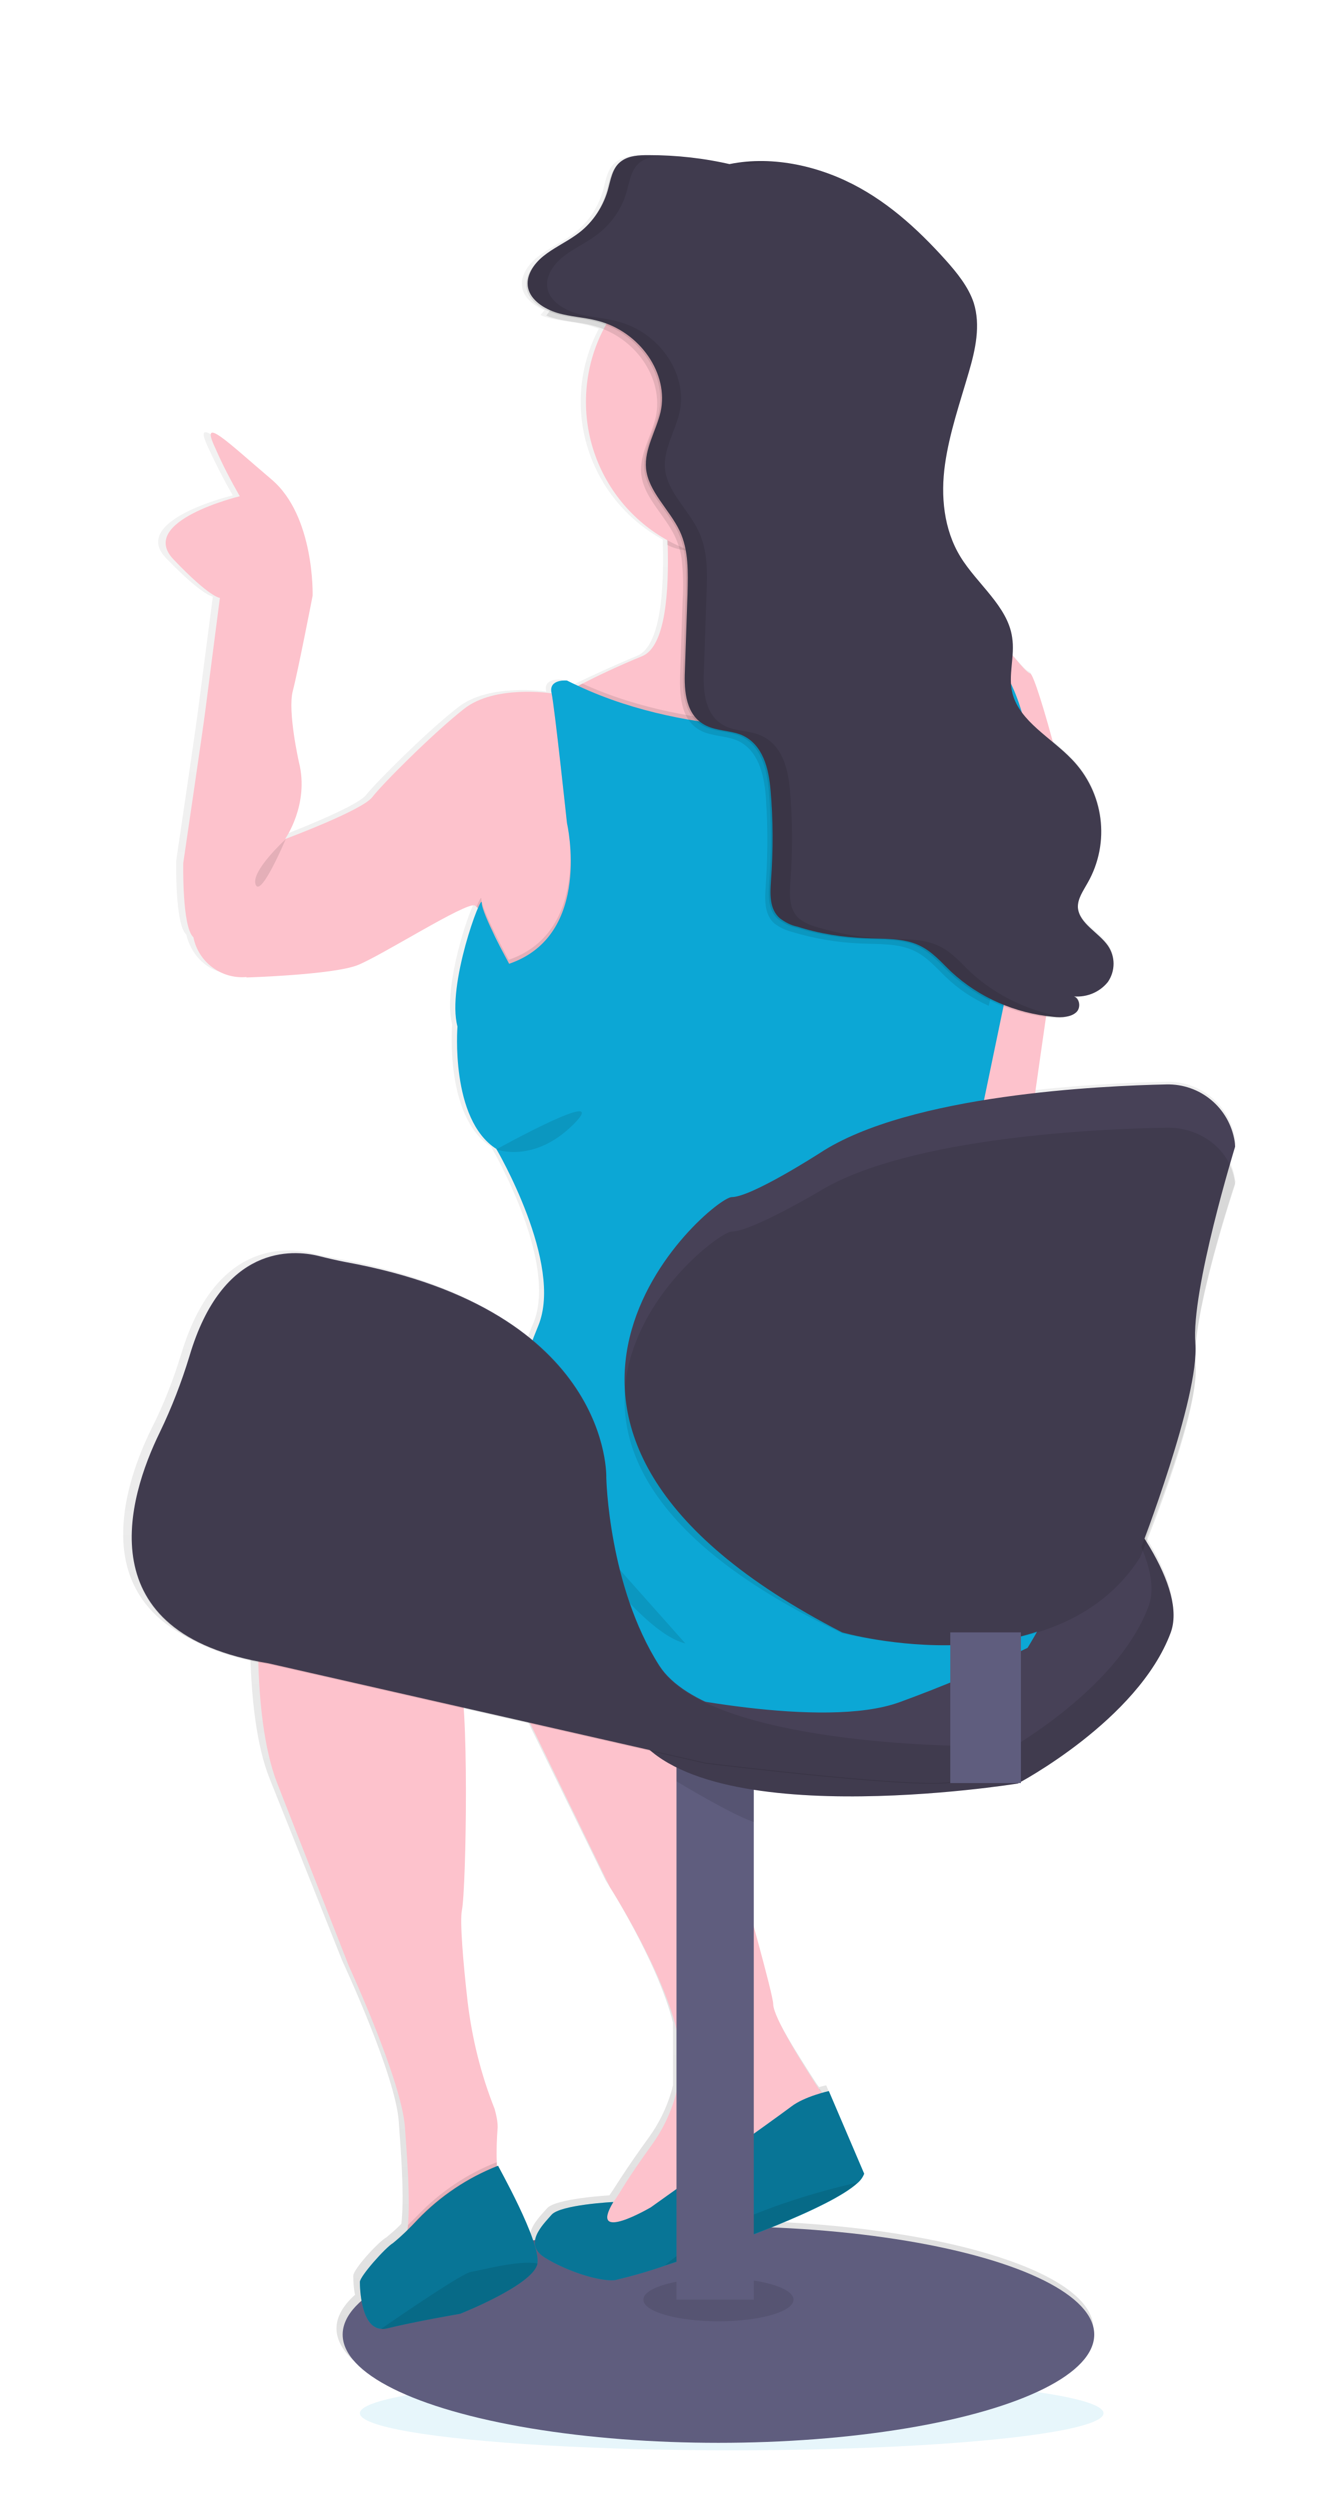 <?xml version="1.0" encoding="UTF-8"?> <!-- Generator: Adobe Illustrator 23.0.2, SVG Export Plug-In . SVG Version: 6.00 Build 0) --> <svg xmlns="http://www.w3.org/2000/svg" xmlns:xlink="http://www.w3.org/1999/xlink" id="Layer_1" x="0px" y="0px" viewBox="0 0 298.7 565.7" style="enable-background:new 0 0 298.7 565.7;" xml:space="preserve"> <style type="text/css"> .st0{opacity:0.1;fill:#0CA7D5;enable-background:new ;} .st1{fill:#E6E8EC;} .st2{fill:url(#SVGID_1_);} .st3{opacity:0.1;enable-background:new ;} .st4{fill:#FDC2CC;} .st5{fill:#5F5D7E;} .st6{fill:#0CA7D5;} .st7{opacity:0.3;enable-background:new ;} .st8{fill:#474157;} .st9{opacity:0.1;} </style> <title>press play</title> <ellipse class="st0" cx="165.7" cy="546.1" rx="84.2" ry="8.4"></ellipse> <circle class="st1" cx="176.5" cy="88" r="8"></circle> <linearGradient id="SVGID_1_" gradientUnits="userSpaceOnUse" x1="254.442" y1="-267.871" x2="254.442" y2="248.296" gradientTransform="matrix(1 0 0 -1 -100.5 283.38)"> <stop offset="0" style="stop-color:#808080;stop-opacity:0.25"></stop> <stop offset="0.54" style="stop-color:#808080;stop-opacity:0.12"></stop> <stop offset="1" style="stop-color:#808080;stop-opacity:0.1"></stop> </linearGradient> <path class="st2" d="M279.6,266.4c-0.2-1.2-0.6-2.4-1.1-3.5c0.8-2.6,1.3-4.2,1.3-4.2s0-0.4-0.1-1c-1.2-7.6-7.9-13.1-15.5-12.9 c-6,0.1-17.4,0.5-30,1.9c0.7-5,1.6-11.1,2.5-17.3l1.7,0.2c0.4,0,0.8,0,1.2,0.1h0.5c1.3,0.1,2.6-0.3,3.7-1.1c0.9-0.8,0.9-2.2,0-3.1 c-0.2-0.2-0.4-0.4-0.7-0.5c3,0.3,5.9-0.9,7.8-3.3c1.7-2.4,1.7-5.7,0-8.1c-2.1-3-6.6-5-6.8-8.5c-0.1-2,1.2-3.8,2.3-5.6 c5.2-9.1,3.7-20.5-3.7-28c-1.4-1.4-2.9-2.7-4.4-4c-2.2-8.1-4.5-15.3-5.2-15.5c-0.9-0.3-2.4-2.2-3.8-3.8c0.1-1.4,0.1-2.8-0.1-4.1 c-1.1-7-8-12-11.8-18.2c-3.8-6.2-4.5-13.8-3.5-20.8s3.5-13.9,5.5-20.8c1.5-5.1,2.8-10.6,1.1-15.7c-1.2-3.6-3.8-6.8-6.5-9.7 c-6.4-7.1-13.8-13.7-22.9-18c-6.3-3-13.3-4.5-20.3-4.3h-0.1l-1.1,0.1l-0.8,0l-0.8,0.1l-0.8,0.1l0,0c-0.8,0.1-1.7,0.2-2.5,0.4 c-6.1-1.4-12.3-2.1-18.5-2.1H145c-1.9-0.1-3.7,0.3-5.3,1.3c-2.2,1.5-2.5,4.3-3.2,6.8c-1.2,4-3.7,7.6-7.2,10c-2.4,1.7-5.2,3-7.5,4.8 s-4.1,4.5-3.5,7.2c0.5,2.2,2.6,3.9,5,4.9c-0.3,0.4-0.6,0.7-0.9,1.1c0.5,0.2,1,0.4,1.4,0.5c3,0.9,6.2,1,9.3,1.8 c0.8,0.2,1.7,0.5,2.5,0.8c-2.7,5.1-4.1,10.8-4.1,16.5c0,13,7.2,25,18.6,31.2c0,0.3,0,0.7,0,1c0.3,10.4-0.5,23.1-5.8,25.3 s-10.5,4.6-13.6,6.1l-1,0.5c-0.8-0.4-1.7-0.8-2.5-1.2c0,0-4.3-0.5-3.5,2.7c0,0-12.8-2-19.9,3.5s-18.6,17-20.9,19.9 s-19.8,9.5-19.8,9.5s5.5-7.7,3.1-17.2c0,0-2.6-11.4-1.4-16c1.3-4.6,4.5-21.6,4.5-21.6s0.5-17.9-9.3-26.2s-16.6-15-12.8-7 c1.7,3.7,3.5,7.2,5.5,10.7c0,0-23.4,5.6-15.1,14.2s10.6,8.7,10.6,8.7s-2.8,21.4-3.3,25.4s-5,34.4-5,34.4s-0.3,14.5,2.3,16.7 c0,0,1.7,9.3,12.1,9c0,0,19.9-0.5,25.4-2.7s24.7-14.2,26.7-13.5c0.1,0.1,0.3,0.1,0.4,0.3c0.1,0.1,0.2,0.2,0.3,0.3 c-2,4.4-6.7,19.5-4.7,26.9c0,0-1.8,20.9,8.8,27.7c0,0,15.3,25.9,9.6,39.9c-0.5,1.1-0.9,2.2-1.3,3.2c-8.8-7.3-22.2-14-42.7-17.7 c-2.1-0.4-4.2-0.8-6.2-1.3c-5.8-1.4-21.8-2.7-29.5,22.6c-1.8,5.9-4,11.6-6.8,17.1c-3,6.1-6.3,14.8-6.4,23.4 c-0.2,12.1,6.1,24.1,28.8,28.5c0.3,9,1.3,19.7,4.4,27.4c6.3,15.7,16.4,41.1,16.4,41.1s12.1,25.9,12.8,36.4c0.5,6.8,1.2,15.8,0.7,22 c0,0.4-0.1,0.7-0.1,1.1c-1,1.1-2.2,2.1-3.4,3.1c-1.8,1-7.5,7.2-7.5,8.7c0,1.4,0.1,2.9,0.4,4.3c-2.7,2.4-4.2,5-4.2,7.6 c0,13.5,38.4,24.5,85.7,24.5s85.7-11,85.7-24.5c0-12.3-32-22.5-73.6-24.2c8.7-3.5,16.4-7.1,19.6-10c0.7-0.5,1.2-1.2,1.5-2.1l-8-18.7 c0,0-0.6,0.1-1.6,0.4l-0.6-0.8c-3.6-5.5-10.5-16.3-10.5-19.3c0-1.1-1.8-8.1-4.5-17.6v-30.6c26.3,4,60.1-1.4,60.1-1.4l0.2-0.1h0.7 V402c4.5-2.5,27.3-15.8,34.1-33.5c2-5.2-0.5-12.5-5.4-20.5c3.5-8.6,12-30.8,11.2-39.6c0-0.5-0.1-1-0.1-1.5c0.1-0.9,0.1-1.8,0.1-2.7 c1-13,9-36.8,9-36.8S279.7,267,279.6,266.4z M109.6,208.6c1.8,3.2,3.8,7.3,4.5,9l0,0C114.2,217.6,111.5,212.7,109.6,208.6 L109.6,208.6z M111.5,488.7l-0.2,0.1v-1c-0.1-2.6,0-5.2,0.2-7.8c0-1.4-0.3-2.8-0.9-4.1c-3.1-7.7-5.1-15.9-6.1-24.1 c-1-8.7-1.8-18.2-1.3-20.7c0.8-3.7,1.4-31.8,0.5-45.7l15.5,3.5l18,36.7c0,0,11.6,17.9,15.2,32.1v14.2c-1,4.2-2.9,8.2-5.4,11.7 c-2.4,3.3-4.7,6.6-6.9,10c-0.7,1.1-1.4,2.2-2.1,3.2c-0.2,0-12.1,0.7-14.1,2.9c-1.2,1.4-3.4,3.5-3.8,5.7l-0.5,0.1 C117.2,498.5,111.6,488.7,111.5,488.7L111.5,488.7z"></path> <path class="st3" d="M187.7,475.9l-4,13l-17,14.8l-25,7.2c0,0-11.8-6.4-7.8-7.7c1.1-0.3,2.4-1.6,3.8-3.3c-1.4,5.1,9.7-1.5,9.7-1.5 s28.8-20.5,31.8-22.8c2-1.3,4.1-2.3,6.4-2.9C186.8,474.6,187.7,475.9,187.7,475.9z"></path> <path class="st4" d="M187.7,475.9l-4,13l-17,14.8l-25,7.2c0,0-11.8-6.4-7.8-7.7c1.1-0.3,2.4-1.6,3.8-3.3c1.2-1.5,2.3-3.1,3.3-4.8 c2.1-3.4,4.5-6.8,6.8-10c3.5-4.9,5.6-10.6,6.3-16.6c1.8-13.8-16-41.5-16-41.5l-32.3-66.3l45,5.5c0,0,24.3,83.3,24.3,87.3 c0,3,6.8,13.8,10.4,19.3C186.8,474.6,187.7,475.9,187.7,475.9z"></path> <ellipse class="st5" cx="162.7" cy="528.3" rx="85.1" ry="24.5"></ellipse> <path class="st6" d="M195.7,491.9c-0.3,0.8-0.8,1.5-1.5,2.1c-6.2,5.7-29.3,14.1-43.6,18.7c-3.7,1.3-7.6,2.4-11.4,3.3 c-3.5,0.3-10.8-2-15.8-5.1c-5-3.1-0.5-7.4,1.5-9.7s14-2.9,14-2.9c-5.8,9.6,8.5,1.2,8.5,1.2s28.8-20.5,31.8-22.8s8.5-3.5,8.5-3.5 L195.7,491.9z"></path> <path class="st7" d="M195.7,491.9c-0.3,0.8-0.8,1.5-1.5,2.1c-6.2,5.7-29.3,14.1-43.6,18.7c-3.7,1.3-7.6,2.4-11.4,3.3 c-3.5,0.3-10.8-2-15.8-5.1c-5-3.1-0.5-7.4,1.5-9.7s14-2.9,14-2.9c-5.8,9.6,8.5,1.2,8.5,1.2s28.8-20.5,31.8-22.8s8.5-3.5,8.5-3.5 L195.7,491.9z"></path> <path class="st3" d="M194.2,493.9c-6.2,5.7-29.3,14.1-43.6,18.7C163.5,501.7,185.2,495.9,194.2,493.9z"></path> <ellipse class="st3" cx="162.7" cy="520.4" rx="17" ry="4.9"></ellipse> <rect x="153.2" y="390.9" class="st5" width="17.5" height="129.5"></rect> <path class="st3" d="M170.7,397.3v15c-3.5-1.1-11.5-5.6-17.5-9.2v-12.2h3.7L170.7,397.3z"></path> <path class="st8" d="M129.5,334.5c0,0,57.8-14.9,72.2-26s70.8,41.2,63.4,61s-34.6,34.1-34.6,34.1s-75.1,12.2-87.9-13.3 S129.5,334.5,129.5,334.5z"></path> <path class="st3" d="M129.5,334.5c0,0,57.8-14.9,72.2-26s70.8,41.2,63.4,61s-34.6,34.1-34.6,34.1s-75.1,12.2-87.9-13.3 S129.5,334.5,129.5,334.5z"></path> <path class="st8" d="M124.5,328.5c0,0,57.8-14.9,72.2-26s70.8,41.2,63.4,61s-34.6,34.1-34.6,34.1s-75.1,12.2-87.9-13.3 S124.5,328.5,124.5,328.5z"></path> <path class="st4" d="M70.9,192.1l-6.3-2.3c0,0,5.5-7.8,3.1-17.3c0,0-2.6-11.5-1.4-16.1s4.5-21.6,4.5-21.6s0.5-18-9.3-26.3 s-16.5-15-12.7-7c1.6,3.7,3.5,7.3,5.5,10.8c0,0-23.3,5.6-15,14.3s10.5,8.7,10.5,8.7s-2.8,21.5-3.3,25.5s-5,34.5-5,34.5 s-0.3,14.5,2.3,16.8c1.1,5.6,6.3,9.5,12,9C57.7,221.1,78.9,197.6,70.9,192.1z"></path> <path class="st4" d="M221.9,146.1v14l-14.5,4.7L182.7,183l-6.5,4.8l-29.3-11.8l-18.5-19.5c0,0,0.9-0.5,2.5-1.3l1-0.5 c3.1-1.6,8.1-4,13.5-6.2s6.1-14.9,5.8-25.4v-1c-0.3-7.4-1-13.4-1-13.4s3-0.6,7.5-1.2c12.3-1.8,35.3-4.3,33.3,3.2 c-0.6,2.6-0.6,5.2,0,7.8c0.1,0.3,0.1,0.6,0.2,0.9c2.1,9.1,8.5,18.6,8.5,18.6l20,7.2l0.6,0.2L221.9,146.1z"></path> <path class="st4" d="M221.9,150.4v-4.3c1.6-0.3,3.2-0.3,4.8,0c1.8,0.5,5.1,5.8,6.6,6.3s10.7,34.8,9.7,37.8s-10.5,70.7-10.5,70.7 l-19,21l-3.8-57.7l12.3-34.3V150.4z"></path> <path class="st4" d="M123.2,307.6c0,0-17.4,3.8-15.2,9.3s12,5.8,12,5.8L123.2,307.6z"></path> <path class="st4" d="M147.4,196.6l-13.3,28.6l-15.8,11.5l-2.8-17.8c0,0-5.3-11.8-7.6-13.7c-0.1-0.1-0.2-0.2-0.4-0.3 c-2-0.8-21,11.3-26.5,13.5s-25.2,2.8-25.2,2.8l8.7-31.3c0,0,17.5-6.5,19.8-9.5s13.8-14.5,20.8-20s19.8-3.5,19.8-3.5l0.2,0.1l3.3,1.4 l9.5,23.3L147.4,196.6z"></path> <path class="st4" d="M112.7,481.4c-0.2,2.6-0.3,5.2-0.2,7.8c0.1,2.8,0.2,5.2,0.2,5.2l-5.8,12c0,0-19.8,6.5-16.5,3.8 c1.1-1,1.7-3.4,2-6.7c0.5-6.2-0.2-15.2-0.7-22.1C91,470.9,79,444.9,79,444.9s-10-25.5-16.2-41.3s-4-44.3-4-44.3s1-21.5,5.5-28 s22-8.8,22-8.8l8.2,27.2c0,0,6.8,25.5,9.3,29.3s1.8,48.5,0.8,53.3c-0.5,2.4,0.3,12,1.3,20.7c1,8.3,3,16.4,6.1,24.2 C112.4,478.6,112.7,480,112.7,481.4z"></path> <path class="st3" d="M112.7,494.4l-5.8,12c0,0-19.8,6.5-16.5,3.8c1.1-1,1.7-3.4,2-6.7c0.7-0.7,1.5-1.5,2.3-2.3 c5-5.2,11.1-9.3,17.8-11.9l0,0C112.5,492,112.7,494.4,112.7,494.4z"></path> <path class="st6" d="M121.7,512.2c0,0,0,0.1,0,0.1c-1,4.8-17.5,11.3-17.5,11.3s-10.5,1.8-16.5,3.3c-0.5,0.1-0.9,0.2-1.4,0.1 c-4.6-0.3-4.8-9.3-4.8-10.6s5.8-7.8,7.5-8.8c2-1.6,3.8-3.4,5.6-5.3c5.1-5.3,11.3-9.5,18.2-12.2l0,0 C112.7,490.1,122.5,507.3,121.7,512.2z"></path> <path class="st7" d="M121.7,512.2c0,0,0,0.1,0,0.1c-1,4.8-17.5,11.3-17.5,11.3s-10.5,1.8-16.5,3.3c-0.5,0.1-0.9,0.2-1.4,0.1 c-4.6-0.3-4.8-9.3-4.8-10.6s5.8-7.8,7.5-8.8c2-1.7,3.9-3.5,5.6-5.4c5-5.2,11.1-9.3,17.9-12l0.3-0.1 C112.7,490.1,122.5,507.3,121.7,512.2z"></path> <path class="st3" d="M121.7,512.2c0,0,0,0.1,0,0.1c-1,4.8-17.5,11.3-17.5,11.3s-10.5,1.8-16.5,3.3c-0.5,0.1-0.9,0.2-1.4,0.1 c5.4-3.7,18.6-12.7,20.4-12.9S117.2,511.4,121.7,512.2z"></path> <path class="st3" d="M191.1,119.5c-6.2,5.1-11.9,4.4-20.5,4.4c-6.2,0-14.3,2.2-19.5-0.6c-0.2-7.8-1-14.4-1-14.4s43.5-8.3,40.8,2 C190.3,113.7,190.4,116.7,191.1,119.5z"></path> <path class="st4" d="M204.2,90.9c0,19.7-16,35.8-35.8,35.8l0,0c-0.9,0-1.8,0-2.7-0.1l0,0c-19.7-1.5-34.4-18.7-32.9-38.4 c1.5-19.7,18.7-34.4,38.4-32.9C189.8,56.7,204.2,72.2,204.2,90.9L204.2,90.9z"></path> <path class="st3" d="M137.9,181.6l9.5,15l-13.3,28.6l-15.8,11.5l-2.8-17.8c0,0-5.3-11.8-7.6-13.7c0.7-1.6,1.1-2.4,1.1-1.8 c0,2.5,6.2,13.8,6.2,13.8c19-6.5,13.1-31.8,13.1-31.8s-2.4-22.5-3.3-28.4l3.3,1.4L137.9,181.6z"></path> <path class="st3" d="M221.9,146.1v14l-14.5,4.7L182.7,183l-6.5,4.8l-29.3-11.8l-18.5-19.5c0,0,0.9-0.5,2.5-1.3l1-0.5 c12.9,5.9,26.8,8,36.8,8.8c4.6,0.4,9.2,0.5,13.8,0.3c37.7-6,38.8-15.1,37.8-18.3L221.9,146.1z"></path> <path class="st6" d="M232.7,372.9c-9.4,4.6-19.1,8.7-29,12.3c-17.3,6.3-55.3-2-60-3.3s-41.3-15.8-55.3-21.3s-17.5-1-20.8-1.5 s-5.5-6.8-6-8.5s9-17,14.2-24.8s21-6.3,23.3-6.8s18,0,18,0s-1-5,4.8-19s-9.5-40-9.5-40c-10.5-6.7-8.8-27.7-8.8-27.7 c-2.5-9.3,5.5-30.5,5.5-28s6.2,13.8,6.2,13.8c19-6.5,13.1-31.8,13.1-31.8s-2.8-26.3-3.5-29.5s3.5-2.8,3.5-2.8 c0.8,0.4,1.6,0.8,2.5,1.2c13.2,6.2,27.6,8.5,37.8,9.2c4.6,0.4,9.2,0.5,13.8,0.3c45.7-7.4,37.6-19.1,37.3-19.5l2.2,0.8 c16.5,12,11.5,51.8,11.5,51.8l-6.2,29.7l-4.6,22.1c0,0,16.3,98.5,17.8,103.5S232.7,372.9,232.7,372.9z"></path> <path class="st3" d="M110.9,327.9c-1,0.8-12.3,24-4,30.5S110.9,327.9,110.9,327.9z"></path> <path class="st3" d="M118.9,331.1c0.3,0.8,23.5,37.8,36.3,40.8L118.9,331.1z"></path> <path class="st3" d="M174.9,38.3l-3.7,0.8c1-0.4,2.1-0.7,3.1-0.9L174.9,38.3z"></path> <path class="st3" d="M230.9,197.9l-7,29.7c-3.6-1.6-6.9-3.8-9.7-6.5c-2.2-2.1-4.2-4.5-7.1-5.9c-3.7-1.8-8.1-1.5-12.3-1.7 c-5.2-0.2-10.4-1.1-15.4-2.6c-1.5-0.4-2.8-1-4-1.9c-2.4-2.1-2.2-5.5-2-8.5c0.4-5.8,0.5-11.5,0.2-17.3c-0.1-1.1-0.1-2.2-0.2-3.2 c-0.4-4.8-1.7-10.4-6.6-12.5c-2.5-1-5.6-0.9-8-2.1c-0.4-0.2-0.7-0.4-1-0.6c-3.6-2.5-3.9-7.6-3.8-11.8c0.2-5.8,0.4-11.7,0.6-17.5 c0.2-2.9,0.1-5.8-0.2-8.7l0,0c-0.2-1.9-0.8-3.8-1.6-5.5c-2.2-4.6-6.7-8.5-7.5-13.4c0-0.2-0.1-0.5-0.1-0.7c-0.4-4.4,2.3-8.5,3.3-12.8 c1.9-8.7-4.6-18.2-14.2-20.7c-3-0.8-6.2-0.9-9.2-1.8c-0.5-0.1-0.9-0.3-1.4-0.5c7.2-9.7,19.7-16,33.7-16c22.3,0,40.4,16,40.4,35.7 c0,11.2-5.8,21.2-14.9,27.8c0.1,0.3,0.1,0.6,0.2,0.9c2.3,9.1,9.6,18.6,9.6,18.6l22.6,7.2l2.5,0.8 C236.6,158.1,230.9,197.9,230.9,197.9z"></path> <path class="st3" d="M243.2,226.6c-0.2,0-0.4,0-0.6-0.1C242.8,226.5,243,226.5,243.2,226.6z"></path> <path class="st8" d="M165.9,37.3c-6.3-1.5-12.7-2.2-19.1-2.2c-2.1,0-4.3,0.1-6,1.3c-2.2,1.5-2.5,4.4-3.2,6.8c-1.2,4-3.7,7.6-7.2,10 c-2.4,1.7-5.2,3-7.4,4.8s-4,4.5-3.4,7.2c0.6,2.7,3.6,4.7,6.6,5.6s6.2,1,9.2,1.8c9.6,2.5,16.1,12,14.2,20.6c-1,4.3-3.7,8.4-3.3,12.8 c0.5,5.2,5.3,9.3,7.6,14.1c2.1,4.4,1.9,9.4,1.8,14.2l-0.6,17.5c-0.2,4.6,0.2,10.2,4.8,12.4c2.4,1.2,5.5,1.1,8,2.1 c4.9,2.1,6.2,7.7,6.6,12.5c0.6,6.8,0.6,13.7,0.1,20.5c-0.2,3-0.4,6.4,2,8.5c1.2,0.9,2.5,1.6,4,1.9c5,1.6,10.2,2.4,15.4,2.6 c4.2,0.2,8.6-0.1,12.3,1.7c2.9,1.4,4.9,3.8,7.1,5.9c6.4,5.9,14.5,9.4,23.2,10.2c1.8,0.2,4,0.1,5.2-1.1s0.5-3.8-1.3-3.6 c3.2,0.5,6.4-0.7,8.4-3.2c1.7-2.5,1.7-5.7,0-8.2c-2.1-3-6.5-5-6.8-8.6c-0.1-2,1.2-3.8,2.2-5.6c5.2-9.1,3.7-20.5-3.6-28 c-4.7-4.9-11.7-8.5-13.4-14.8c-1.1-4.2,0.6-8.5-0.1-12.8c-1-7-7.9-12-11.7-18.2c-3.8-6.2-4.5-13.8-3.5-20.9s3.4-14,5.4-20.9 c1.5-5.1,2.7-10.6,1.1-15.7c-1.2-3.6-3.8-6.8-6.4-9.7c-6.4-7.1-13.7-13.8-22.8-18s-20.1-5.9-29.7-2.7"></path> <path class="st3" d="M165.9,37.3c-6.3-1.5-12.7-2.2-19.1-2.2c-2.1,0-4.3,0.1-6,1.3c-2.2,1.5-2.5,4.4-3.2,6.8c-1.2,4-3.7,7.6-7.2,10 c-2.4,1.7-5.2,3-7.4,4.8s-4,4.5-3.4,7.2c0.6,2.7,3.6,4.7,6.6,5.6s6.2,1,9.2,1.8c9.6,2.5,16.1,12,14.2,20.6c-1,4.3-3.7,8.4-3.3,12.8 c0.5,5.2,5.3,9.3,7.6,14.1c2.1,4.4,1.9,9.4,1.8,14.2l-0.6,17.5c-0.2,4.6,0.2,10.2,4.8,12.4c2.4,1.2,5.5,1.1,8,2.1 c4.9,2.1,6.2,7.7,6.6,12.5c0.6,6.8,0.6,13.7,0.1,20.5c-0.2,3-0.4,6.4,2,8.5c1.2,0.9,2.5,1.6,4,1.9c5,1.6,10.2,2.4,15.4,2.6 c4.2,0.2,8.6-0.1,12.3,1.7c2.9,1.4,4.9,3.8,7.1,5.9c6.4,5.9,14.5,9.4,23.2,10.2c1.8,0.2,4,0.1,5.2-1.1s0.5-3.8-1.3-3.6 c3.2,0.5,6.4-0.7,8.4-3.2c1.7-2.5,1.7-5.7,0-8.2c-2.1-3-6.5-5-6.8-8.6c-0.1-2,1.2-3.8,2.2-5.6c5.2-9.1,3.7-20.5-3.6-28 c-4.7-4.9-11.7-8.5-13.4-14.8c-1.1-4.2,0.6-8.5-0.1-12.8c-1-7-7.9-12-11.7-18.2c-3.8-6.2-4.5-13.8-3.5-20.9s3.4-14,5.4-20.9 c1.5-5.1,2.7-10.6,1.1-15.7c-1.2-3.6-3.8-6.8-6.4-9.7c-6.4-7.1-13.7-13.8-22.8-18s-20.1-5.9-29.7-2.7"></path> <path class="st3" d="M112.4,260.1c0,0,8.5,3.3,17.5-5.7C138.9,245.4,112.4,260.1,112.4,260.1z"></path> <g class="st9"> <path d="M169.7,37.2c1.6-0.3,3.3-0.5,5-0.6c-2.3-0.1-4.7-0.1-7,0.2L169.7,37.2z"></path> <path d="M219.8,220c-2.2-2.1-4.2-4.5-7.1-5.9c-3.7-1.8-8.1-1.5-12.3-1.7c-5.2-0.2-10.4-1.1-15.4-2.6c-1.5-0.4-2.8-1-4-1.9 c-2.4-2.1-2.2-5.5-2-8.5c0.5-6.8,0.5-13.7-0.1-20.5c-0.4-4.8-1.7-10.4-6.7-12.5c-2.5-1.1-5.6-0.9-8-2.1c-4.6-2.3-5-7.8-4.8-12.4 c0.2-5.8,0.4-11.7,0.6-17.5c0.2-4.8,0.3-9.8-1.8-14.2c-2.3-4.9-7.1-8.9-7.6-14.1c-0.4-4.4,2.3-8.5,3.3-12.8 c1.9-8.7-4.6-18.2-14.2-20.6c-3-0.8-6.2-0.9-9.2-1.8s-5.9-2.8-6.5-5.5c-0.6-2.7,1.2-5.4,3.4-7.2s5.1-3.1,7.4-4.8 c3.4-2.4,6-6,7.1-10c0.7-2.4,1-5.2,3.2-6.8c1.2-0.8,2.6-1.2,4.1-1.2c-0.9,0-1.8,0-2.7,0c-2.1,0-4.3,0.1-6,1.3 c-2.2,1.6-2.5,4.4-3.2,6.8c-1.2,4-3.7,7.6-7.2,10c-2.4,1.7-5.2,3-7.4,4.8s-4,4.5-3.4,7.2c0.6,2.7,3.5,4.6,6.5,5.5s6.2,1,9.2,1.8 c9.6,2.5,16.1,12,14.2,20.6c-1,4.3-3.7,8.4-3.3,12.8c0.5,5.2,5.3,9.3,7.6,14.1c2.1,4.4,1.9,9.4,1.8,14.2 c-0.2,5.8-0.4,11.7-0.6,17.5c-0.2,4.6,0.2,10.2,4.8,12.4c2.4,1.2,5.5,1.1,8,2.1c4.9,2.1,6.2,7.7,6.6,12.5 c0.6,6.8,0.6,13.7,0.1,20.5c-0.2,3-0.4,6.4,2,8.5c1.2,0.9,2.5,1.6,4,1.9c5,1.6,10.2,2.4,15.4,2.6c4.2,0.2,8.6-0.1,12.3,1.7 c2.9,1.4,4.9,3.8,7.1,5.9c6.4,5.9,14.5,9.4,23.2,10.2c1.1,0.1,2.2,0.1,3.3-0.1C233.6,229.1,225.9,225.6,219.8,220z"></path> </g> <path class="st3" d="M64.7,189.9c0,0-8,7.3-6.8,10.3S64.7,189.9,64.7,189.9z"></path> <path class="st8" d="M72.1,284.2c-5.8-1.4-21.7-2.7-29.2,22.7c-1.8,5.9-4,11.6-6.7,17.2c-7.3,14.9-16.6,45.6,24.6,52.3l99,22.5 c0,0,53,6.5,56.5,4s3-8,3-8s-58.5,0-70-18s-12-42.5-12-42.5s1.4-37.8-59-48.8C76.2,285.2,74.1,284.7,72.1,284.2z"></path> <path class="st3" d="M72.1,284.4c-5.8-1.4-21.7-2.7-29.2,22.7c-1.8,5.9-4,11.6-6.7,17.2c-7.3,14.9-16.6,45.6,24.6,52.3l99,22.5 c0,0,53,6.5,56.5,4s3-8,3-8s-58.5,0-70-18s-12-42.5-12-42.5s1.4-37.8-59-48.8C76.2,285.3,74.1,284.9,72.1,284.4z"></path> <path class="st8" d="M279.6,258.3c-1.2-7.6-7.8-13.1-15.5-12.9c-14.2,0.3-58.1,2.2-78.4,15.5c0,0-15.5,10-20,10s-65.5,52,25,98.5 c0,0,48.5,13.8,67.5-18.6c0,0,13.5-34.8,12.5-46.8s9-44.5,9-44.5S279.7,259,279.6,258.3z"></path> <path class="st3" d="M279.6,267.1c-1.1-7-7.8-12.1-15.5-11.9c-14.2,0.2-58.1,2-78.4,14.3c0,0-15.5,9.2-20,9.2s-65.5,48,25,90.9 c0,0,48.5,12.7,67.5-17.2c0,0,13.5-32.1,12.5-43.3s9-41.1,9-41.1S279.7,267.7,279.6,267.1z"></path> <rect x="215.2" y="369.4" class="st5" width="16" height="34.1"></rect> </svg> 
